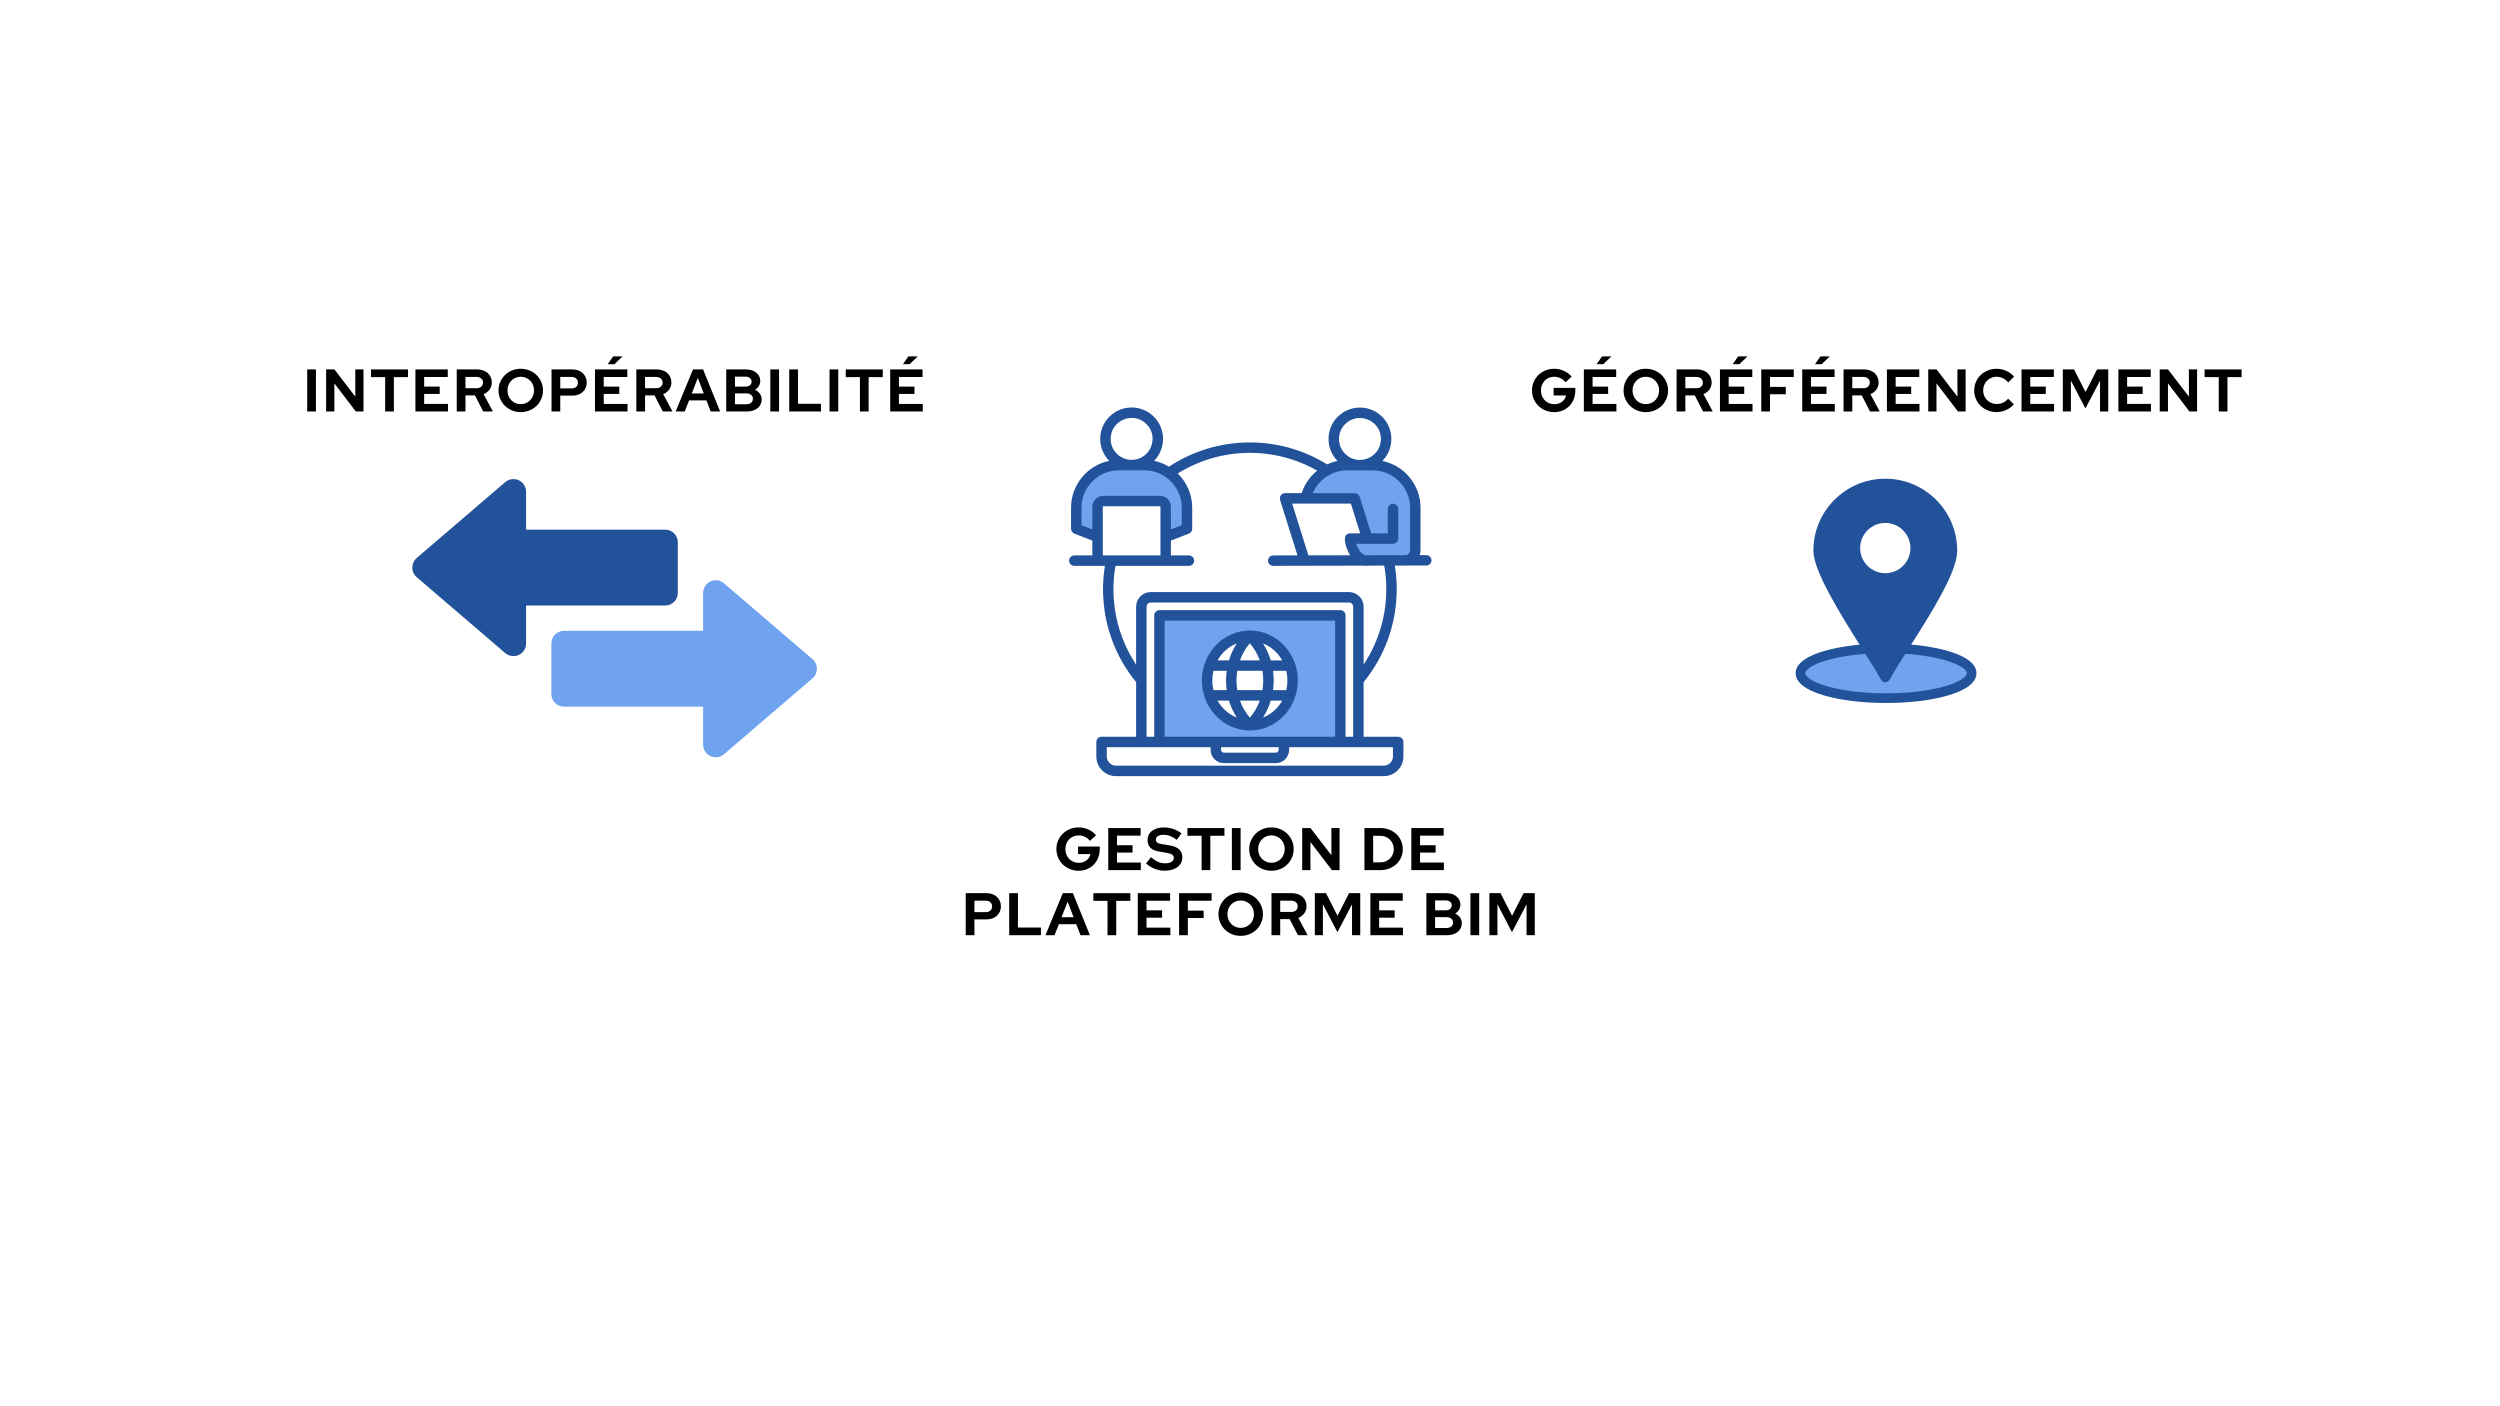 <svg xmlns="http://www.w3.org/2000/svg" xmlns:xlink="http://www.w3.org/1999/xlink" width="1920" zoomAndPan="magnify" viewBox="0 0 1440 810" height="1080" preserveAspectRatio="xMidYMid meet" version="1.0"><defs><g/><clipPath id="7d9f732b8d"><path d="M 615.77 234 L 824.27 234 L 824.27 447.445 L 615.77 447.445 Z M 615.77 234 " clip-rule="nonzero"/></clipPath><clipPath id="dbb151a4d9"><path d="M 237.078 275.668 L 391 275.668 L 391 378 L 237.078 378 Z M 237.078 275.668 " clip-rule="nonzero"/></clipPath><clipPath id="9689f82b45"><path d="M 317 334 L 471 334 L 471 436.918 L 317 436.918 Z M 317 334 " clip-rule="nonzero"/></clipPath><clipPath id="46b01f2893"><path d="M 1034.285 370 L 1138.535 370 L 1138.535 404.68 L 1034.285 404.68 Z M 1034.285 370 " clip-rule="nonzero"/></clipPath><clipPath id="b1817349cb"><path d="M 1044 275.68 L 1128 275.68 L 1128 393 L 1044 393 Z M 1044 275.68 " clip-rule="nonzero"/></clipPath></defs><rect x="-144" width="1728" fill="#ffffff" y="-81" height="972" fill-opacity="1"/><rect x="-144" width="1728" fill="#ffffff" y="-81" height="972" fill-opacity="1"/><path fill="#6fa3ef" d="M 769.867 425.23 L 669.98 425.23 L 669.98 356.598 L 769.867 356.598 Z M 693.141 391.957 C 693.141 406.867 704.676 419.879 719.926 419.879 C 735.172 419.879 746.707 406.867 746.707 391.957 C 746.707 377.047 735.172 364.035 719.926 364.035 C 704.676 364.035 693.141 377.047 693.141 391.957 Z M 635.52 286.449 C 632.508 286.449 630.051 288.906 630.051 291.918 L 630.051 306.203 L 622.086 303.113 L 622.086 292.41 C 622.086 280.109 632.16 270.035 644.461 270.035 L 659.176 270.035 C 671.477 270.035 681.551 280.109 681.551 292.41 L 681.551 303.117 L 673.586 306.203 L 673.586 291.918 C 673.586 288.906 671.129 286.449 668.117 286.449 Z M 779.449 284.922 L 754.859 284.922 L 755.371 283.727 C 758.891 275.48 766.988 270.082 775.973 270.082 L 790.688 270.082 C 802.988 270.082 813.059 280.156 813.059 292.457 L 813.059 316.895 C 813.059 318.57 811.984 320.059 810.41 320.586 L 810.277 320.633 L 786.312 320.684 C 784.973 320.508 783.344 318.852 782.539 317.777 C 781.145 315.906 780.656 314.457 779.996 312.359 L 802.363 312.359 C 803.551 312.359 804.512 311.398 804.512 310.211 L 804.512 293.168 C 804.512 290.34 800.215 290.34 800.215 293.168 L 800.215 308.059 L 789.145 308.059 L 782.359 286.438 C 781.867 284.879 780.531 284.93 779.449 284.93 Z M 779.449 284.922 " fill-opacity="1" fill-rule="evenodd"/><g clip-path="url(#7d9f732b8d)"><path fill="#22529a" d="M 673.332 268.82 C 700.785 250.672 736.441 250.145 764.426 267.488 C 766.312 266.609 768.312 265.934 770.395 265.5 C 763.461 258.41 763.523 247.066 770.535 240.055 C 777.602 232.988 789.059 232.988 796.125 240.055 C 803.133 247.062 803.199 258.406 796.27 265.496 C 808.867 268.113 818.219 279.324 818.219 292.457 L 818.219 316.895 C 818.219 317.895 818.055 318.855 817.75 319.754 L 821.551 319.746 C 823.203 319.746 824.547 321.09 824.547 322.746 C 824.547 324.398 823.203 325.742 821.551 325.742 L 803.406 325.781 C 805.746 340.188 804.344 354.844 799.434 368.34 C 796.152 377.355 791.391 385.648 785.445 392.926 L 785.445 424.371 L 805.355 424.371 C 807.02 424.371 808.367 425.719 808.367 427.379 L 808.367 435.715 C 808.367 441.961 803.266 447.059 797.023 447.059 L 642.828 447.059 C 636.582 447.059 631.484 441.961 631.484 435.715 L 631.484 427.379 C 631.484 425.719 632.832 424.371 634.492 424.371 L 654.406 424.371 L 654.406 392.926 C 648.457 385.648 643.695 377.355 640.418 368.34 C 635.523 354.895 634.113 340.301 636.418 325.938 L 618.82 325.938 C 617.156 325.938 615.812 324.59 615.812 322.93 C 615.812 321.27 617.156 319.922 618.82 319.922 L 629.191 319.922 L 629.191 311.379 L 618.855 307.375 C 617.668 306.914 616.938 305.781 616.938 304.578 L 616.93 304.578 L 616.93 292.41 C 616.93 279.277 626.281 268.066 638.879 265.449 C 631.949 258.359 632.016 247.016 639.023 240.008 C 646.09 232.941 657.547 232.941 664.613 240.008 C 671.621 247.016 671.688 258.359 664.758 265.449 C 667.832 266.09 670.723 267.246 673.332 268.82 Z M 712.379 413.297 C 710.434 410.289 708.93 407 707.891 403.535 L 701.297 403.535 C 703.777 407.949 707.656 411.449 712.379 413.297 Z M 706.586 397.516 C 706.078 393.84 706.078 390.074 706.586 386.398 L 698.949 386.398 C 698.082 390.031 698.082 393.883 698.949 397.516 Z M 707.891 380.379 C 708.93 376.914 710.434 373.625 712.379 370.617 C 707.656 372.461 703.777 375.965 701.297 380.379 Z M 719.926 370.527 C 717.473 373.367 715.527 376.723 714.215 380.379 L 725.637 380.379 C 724.32 376.723 722.379 373.367 719.926 370.527 Z M 712.664 386.398 C 712.074 390.055 712.078 393.859 712.664 397.516 L 727.184 397.516 C 727.773 393.859 727.773 390.055 727.184 386.398 Z M 714.215 403.535 C 715.531 407.191 717.473 410.547 719.926 413.387 C 722.379 410.543 724.32 407.191 725.637 403.535 Z M 727.473 370.617 C 729.414 373.625 730.922 376.914 731.961 380.379 L 738.555 380.379 C 736.074 375.965 732.191 372.465 727.473 370.617 Z M 733.266 386.398 C 733.77 390.074 733.77 393.84 733.266 397.516 L 740.902 397.516 C 741.766 393.883 741.766 390.031 740.902 386.398 Z M 731.961 403.535 C 730.922 407 729.414 410.289 727.473 413.297 C 732.191 411.449 736.074 407.949 738.555 403.535 Z M 719.926 363.176 C 704.406 363.176 692.281 376.355 692.281 391.957 C 692.281 407.559 704.406 420.738 719.926 420.738 C 735.445 420.738 747.566 407.559 747.566 391.957 C 747.566 376.355 735.445 363.176 719.926 363.176 Z M 742.523 430.391 L 742.523 431.965 C 742.523 436.145 739.109 439.555 734.93 439.555 L 704.922 439.555 C 700.738 439.555 697.328 436.145 697.328 431.965 L 697.328 430.391 L 637.5 430.391 L 637.5 435.715 C 637.5 438.637 639.906 441.039 642.828 441.039 L 797.02 441.039 C 799.945 441.039 802.348 438.637 802.348 435.715 L 802.348 430.391 Z M 703.348 430.391 C 703.348 431.477 703.172 432.434 703.812 433.074 C 704.098 433.359 704.492 433.539 704.922 433.539 L 734.93 433.539 C 735.789 433.539 736.504 432.824 736.504 431.965 L 736.504 430.391 Z M 779.426 424.371 L 779.426 349.449 C 779.426 348.129 778.34 347.039 777.016 347.039 L 662.832 347.039 C 661.508 347.039 660.422 348.129 660.422 349.449 L 660.422 424.371 L 664.824 424.371 L 664.824 354.449 C 664.824 352.789 666.172 351.441 667.832 351.441 L 772.016 351.441 C 773.68 351.441 775.027 352.789 775.027 354.449 L 775.027 424.371 Z M 670.84 424.371 L 769.008 424.371 L 769.008 357.461 L 670.84 357.461 Z M 785.445 382.82 C 796.527 366.125 800.809 345.699 797.328 325.793 L 788.012 325.812 C 787.738 325.895 787.449 325.941 787.148 325.941 C 786.66 325.941 786.18 325.898 785.707 325.82 L 733.359 325.93 C 731.703 325.93 730.363 324.586 730.363 322.93 C 730.363 321.277 731.703 319.934 733.359 319.934 L 747.352 319.906 L 737.383 288.152 C 736.633 285.996 738.199 284.062 740.195 284.062 L 749.766 284.062 C 751.43 278.91 754.578 274.41 758.703 271.066 C 733.727 256.867 702.754 257.508 678.379 272.723 C 683.516 277.738 686.707 284.719 686.707 292.41 L 686.707 304.578 C 686.707 305.941 685.797 307.098 684.551 307.465 L 674.445 311.379 L 674.445 319.922 L 684.816 319.922 C 686.48 319.922 687.828 321.27 687.828 322.93 C 687.828 324.594 686.48 325.941 684.816 325.941 L 642.496 325.941 C 639.066 345.805 643.348 366.168 654.406 382.82 L 654.406 349.449 C 654.406 344.805 658.188 341.023 662.832 341.023 L 777.016 341.023 C 781.664 341.023 785.445 344.805 785.445 349.449 Z M 753.645 319.891 L 777.703 319.84 C 775.809 316.891 774.641 313.25 774.641 310.211 C 774.641 308.547 775.988 307.199 777.652 307.199 L 783.48 307.199 L 778.105 290.082 L 744.285 290.082 Z M 789.777 307.199 L 799.352 307.199 L 799.352 293.168 C 799.352 291.508 800.699 290.16 802.363 290.16 C 804.023 290.16 805.371 291.508 805.371 293.168 L 805.371 310.211 C 805.371 311.871 804.023 313.219 802.363 313.219 L 781.168 313.219 C 781.609 314.625 782.324 316.051 783.227 317.262 C 784.18 318.539 785.297 319.516 786.426 319.824 L 810.137 319.773 C 810.695 319.586 811.184 319.234 811.551 318.773 C 811.957 318.262 812.199 317.609 812.199 316.895 L 812.199 292.457 C 812.199 280.629 802.512 270.941 790.688 270.941 L 775.973 270.941 C 767.234 270.941 759.508 276.223 756.164 284.062 L 780.309 284.062 L 780.309 284.07 C 781.59 284.07 782.777 284.895 783.18 286.18 Z M 774.789 261.387 C 782.375 268.973 795.406 263.574 795.406 252.848 C 795.406 242.121 782.375 236.723 774.789 244.309 C 770.074 249.023 770.074 256.672 774.789 261.387 Z M 668.43 319.922 L 668.43 291.918 L 668.117 291.605 L 635.52 291.605 L 635.211 291.918 L 635.211 319.922 Z M 651.82 264.879 C 662.547 264.879 667.945 251.852 660.359 244.262 C 652.77 236.676 639.742 242.074 639.742 252.801 C 639.742 259.473 645.148 264.879 651.82 264.879 Z M 674.445 304.945 L 680.691 302.527 L 680.691 292.41 C 680.691 280.582 671.004 270.895 659.176 270.895 L 644.461 270.895 C 632.633 270.895 622.945 280.582 622.945 292.41 L 622.945 302.527 L 629.191 304.945 L 629.191 291.918 C 629.191 288.43 632.035 285.59 635.52 285.59 L 668.117 285.59 C 671.602 285.59 674.445 288.43 674.445 291.918 Z M 674.445 304.945 " fill-opacity="1" fill-rule="evenodd"/></g><g clip-path="url(#dbb151a4d9)"><path fill="#22529a" d="M 240.016 332.461 L 291 376.164 C 291.531 376.617 292.113 376.988 292.746 377.273 C 293.383 377.562 294.043 377.754 294.734 377.848 C 295.422 377.945 296.113 377.941 296.801 377.84 C 297.488 377.738 298.148 377.543 298.781 377.254 C 299.414 376.961 299.996 376.59 300.52 376.133 C 301.047 375.676 301.496 375.152 301.871 374.566 C 302.246 373.98 302.531 373.352 302.73 372.684 C 302.926 372.016 303.023 371.336 303.023 370.637 L 303.023 348.785 L 383.141 348.785 C 383.621 348.789 384.094 348.742 384.562 348.648 C 385.031 348.555 385.488 348.418 385.93 348.234 C 386.371 348.051 386.793 347.828 387.191 347.562 C 387.586 347.297 387.957 346.992 388.293 346.656 C 388.633 346.316 388.934 345.949 389.199 345.551 C 389.465 345.152 389.691 344.734 389.871 344.293 C 390.055 343.848 390.195 343.395 390.285 342.926 C 390.379 342.457 390.426 341.98 390.426 341.504 L 390.426 312.367 C 390.426 311.891 390.379 311.418 390.285 310.949 C 390.195 310.477 390.055 310.023 389.871 309.582 C 389.691 309.141 389.465 308.719 389.199 308.32 C 388.934 307.922 388.633 307.555 388.293 307.219 C 387.957 306.879 387.586 306.578 387.191 306.312 C 386.793 306.047 386.371 305.82 385.93 305.637 C 385.488 305.457 385.031 305.316 384.562 305.223 C 384.094 305.133 383.621 305.086 383.141 305.086 L 303.023 305.086 L 303.023 283.234 C 303.023 282.539 302.926 281.855 302.73 281.188 C 302.535 280.52 302.25 279.891 301.875 279.305 C 301.496 278.719 301.047 278.195 300.523 277.738 C 299.996 277.281 299.418 276.906 298.785 276.617 C 298.152 276.324 297.492 276.129 296.801 276.027 C 296.113 275.926 295.422 275.926 294.734 276.02 C 294.043 276.117 293.379 276.309 292.746 276.598 C 292.109 276.883 291.531 277.254 291 277.707 L 240.016 321.41 C 239.617 321.75 239.258 322.129 238.941 322.551 C 238.625 322.969 238.355 323.418 238.137 323.895 C 237.918 324.371 237.75 324.867 237.637 325.379 C 237.527 325.891 237.469 326.41 237.469 326.938 C 237.469 327.461 237.527 327.98 237.637 328.492 C 237.75 329.008 237.918 329.5 238.137 329.98 C 238.355 330.457 238.625 330.902 238.941 331.324 C 239.258 331.742 239.617 332.121 240.016 332.461 Z M 240.016 332.461 " fill-opacity="1" fill-rule="nonzero"/></g><g clip-path="url(#9689f82b45)"><path fill="#6fa3ef" d="M 317.59 370.637 L 317.59 399.773 C 317.59 400.25 317.637 400.727 317.73 401.195 C 317.82 401.664 317.961 402.117 318.145 402.562 C 318.324 403.004 318.551 403.422 318.816 403.82 C 319.082 404.219 319.383 404.586 319.723 404.926 C 320.059 405.262 320.43 405.562 320.824 405.828 C 321.223 406.098 321.645 406.32 322.086 406.504 C 322.527 406.688 322.984 406.824 323.453 406.918 C 323.922 407.012 324.395 407.055 324.875 407.055 L 404.992 407.055 L 404.992 428.906 C 404.992 429.605 405.09 430.285 405.285 430.953 C 405.484 431.621 405.77 432.25 406.145 432.836 C 406.52 433.422 406.969 433.945 407.496 434.402 C 408.02 434.859 408.602 435.23 409.234 435.523 C 409.867 435.812 410.527 436.008 411.215 436.109 C 411.902 436.211 412.594 436.215 413.281 436.117 C 413.973 436.02 414.633 435.828 415.27 435.543 C 415.902 435.258 416.484 434.887 417.016 434.434 L 468 390.73 C 468.398 390.391 468.758 390.012 469.074 389.594 C 469.391 389.172 469.66 388.727 469.879 388.246 C 470.098 387.77 470.266 387.277 470.379 386.762 C 470.488 386.25 470.547 385.73 470.547 385.207 C 470.547 384.68 470.488 384.16 470.379 383.648 C 470.266 383.137 470.098 382.641 469.879 382.164 C 469.66 381.688 469.391 381.238 469.074 380.82 C 468.758 380.398 468.398 380.02 468 379.68 L 417.016 335.977 C 416.484 335.523 415.902 335.152 415.27 334.867 C 414.633 334.582 413.973 334.391 413.281 334.293 C 412.594 334.195 411.902 334.199 411.215 334.301 C 410.527 334.402 409.867 334.598 409.234 334.887 C 408.602 335.18 408.02 335.555 407.496 336.012 C 406.969 336.469 406.52 336.988 406.145 337.574 C 405.77 338.16 405.484 338.789 405.285 339.457 C 405.09 340.125 404.992 340.809 404.992 341.504 L 404.992 363.355 L 324.875 363.355 C 324.395 363.355 323.922 363.402 323.453 363.492 C 322.984 363.586 322.527 363.727 322.086 363.906 C 321.645 364.09 321.223 364.316 320.824 364.582 C 320.43 364.848 320.059 365.148 319.723 365.488 C 319.383 365.824 319.082 366.191 318.816 366.59 C 318.551 366.988 318.324 367.406 318.145 367.852 C 317.961 368.293 317.82 368.746 317.73 369.215 C 317.637 369.688 317.59 370.16 317.59 370.637 Z M 317.59 370.637 " fill-opacity="1" fill-rule="nonzero"/></g><path fill="#6fa3ef" d="M 1096.004 373.695 C 1118.617 374.996 1135.664 380.809 1135.664 387.781 C 1135.664 395.703 1113.598 402.133 1086.363 402.133 C 1059.137 402.133 1037.066 395.703 1037.066 387.781 C 1037.066 380.891 1053.719 375.137 1075.934 373.742 C 1079.977 380.172 1083.555 385.906 1085.926 390.18 C 1088.379 385.758 1091.977 380.039 1096.004 373.695 Z M 1096.004 373.695 " fill-opacity="1" fill-rule="nonzero"/><path fill="#22529a" d="M 1085.926 278.516 C 1107.262 278.516 1124.559 295.812 1124.559 317.152 C 1124.559 329.199 1108.281 354.359 1096.004 373.695 C 1091.977 380.039 1088.379 385.758 1085.926 390.18 C 1083.555 385.906 1079.977 380.172 1075.934 373.742 C 1063.719 354.305 1047.289 328.465 1047.289 317.152 C 1047.289 295.812 1064.586 278.516 1085.926 278.516 Z M 1103.188 315.695 C 1103.188 306.184 1095.434 298.43 1085.926 298.43 C 1076.414 298.43 1068.66 306.184 1068.66 315.695 C 1068.66 325.203 1076.414 332.957 1085.926 332.957 C 1095.434 332.957 1103.188 325.203 1103.188 315.695 Z M 1103.188 315.695 " fill-opacity="1" fill-rule="nonzero"/><g clip-path="url(#46b01f2893)"><path fill="#22529a" d="M 1086.363 404.918 C 1072.941 404.918 1060.285 403.383 1050.727 400.602 C 1039.969 397.469 1034.281 393.035 1034.281 387.781 C 1034.281 377.293 1056.625 372.164 1075.758 370.961 C 1077.289 370.863 1078.617 372.031 1078.715 373.566 C 1078.809 375.102 1077.645 376.422 1076.109 376.52 C 1065.516 377.188 1055.926 378.895 1049.105 381.324 C 1042.273 383.758 1039.852 386.324 1039.852 387.781 C 1039.852 389.211 1042.469 392.395 1052.285 395.254 C 1061.352 397.895 1073.453 399.348 1086.363 399.348 C 1099.277 399.348 1111.383 397.895 1120.445 395.254 C 1130.258 392.395 1132.879 389.211 1132.879 387.781 C 1132.879 384.031 1119.688 377.848 1095.844 376.477 C 1094.309 376.387 1093.133 375.07 1093.223 373.535 C 1093.309 372 1094.621 370.824 1096.164 370.914 C 1115.668 372.039 1138.449 377.129 1138.449 387.781 C 1138.449 393.035 1132.762 397.469 1122.004 400.602 C 1112.445 403.383 1099.789 404.918 1086.363 404.918 Z M 1086.363 404.918 " fill-opacity="1" fill-rule="nonzero"/></g><g clip-path="url(#b1817349cb)"><path fill="#22529a" d="M 1085.926 392.965 C 1084.914 392.965 1083.98 392.414 1083.492 391.531 C 1081.191 387.383 1077.641 381.691 1073.574 375.223 L 1072.633 373.723 C 1060.102 353.789 1044.504 328.98 1044.504 317.152 C 1044.504 294.312 1063.086 275.73 1085.926 275.73 C 1108.766 275.73 1127.344 294.312 1127.344 317.152 C 1127.344 329.57 1112.664 352.672 1099.707 373.055 L 1098.352 375.188 C 1094.324 381.539 1090.789 387.152 1088.363 391.531 C 1087.871 392.414 1086.941 392.965 1085.926 392.965 Z M 1085.926 281.301 C 1066.156 281.301 1050.074 297.383 1050.074 317.152 C 1050.074 327.375 1065.84 352.449 1077.348 370.758 L 1078.293 372.258 C 1081.262 376.988 1083.836 381.105 1085.926 384.613 C 1088.113 380.953 1090.754 376.766 1093.652 372.203 L 1095.008 370.066 C 1106.305 352.293 1121.773 327.949 1121.773 317.152 C 1121.773 297.383 1105.691 281.301 1085.926 281.301 Z M 1085.926 281.301 " fill-opacity="1" fill-rule="nonzero"/></g><path fill="#22529a" d="M 1085.926 335.742 C 1074.871 335.742 1065.875 326.75 1065.875 315.695 C 1065.875 304.641 1074.871 295.645 1085.926 295.645 C 1096.98 295.645 1105.973 304.641 1105.973 315.695 C 1105.973 326.75 1096.98 335.742 1085.926 335.742 Z M 1085.926 301.211 C 1077.941 301.211 1071.445 307.711 1071.445 315.695 C 1071.445 323.68 1077.941 330.172 1085.926 330.172 C 1093.91 330.172 1100.402 323.68 1100.402 315.695 C 1100.402 307.711 1093.91 301.211 1085.926 301.211 Z M 1085.926 301.211 " fill-opacity="1" fill-rule="nonzero"/><g fill="#000000" fill-opacity="1"><g transform="translate(607.235, 501.181)"><g><path d="M 26.219 -12.078 C 26.219 -10.297 25.91 -8.641 25.297 -7.109 C 24.691 -5.578 23.852 -4.258 22.781 -3.156 C 21.707 -2.062 20.422 -1.195 18.922 -0.562 C 17.422 0.062 15.805 0.375 14.078 0.375 C 12.273 0.375 10.586 0.051 9.016 -0.594 C 7.453 -1.238 6.098 -2.117 4.953 -3.234 C 3.816 -4.348 2.914 -5.664 2.25 -7.188 C 1.582 -8.719 1.25 -10.359 1.25 -12.109 C 1.25 -13.859 1.578 -15.492 2.234 -17.016 C 2.891 -18.535 3.785 -19.852 4.922 -20.969 C 6.066 -22.094 7.422 -22.977 8.984 -23.625 C 10.555 -24.27 12.234 -24.594 14.016 -24.594 C 16.016 -24.594 17.898 -24.188 19.672 -23.375 C 21.453 -22.57 22.922 -21.469 24.078 -20.062 L 20.578 -16.844 C 19.723 -17.863 18.738 -18.645 17.625 -19.188 C 16.508 -19.727 15.305 -20 14.016 -20 C 12.93 -20 11.922 -19.797 10.984 -19.391 C 10.047 -18.984 9.238 -18.426 8.562 -17.719 C 7.883 -17.02 7.352 -16.191 6.969 -15.234 C 6.594 -14.273 6.406 -13.234 6.406 -12.109 C 6.406 -10.973 6.598 -9.922 6.984 -8.953 C 7.379 -7.984 7.922 -7.145 8.609 -6.438 C 9.305 -5.738 10.129 -5.188 11.078 -4.781 C 12.035 -4.383 13.062 -4.188 14.156 -4.188 C 15.852 -4.188 17.316 -4.656 18.547 -5.594 C 19.785 -6.539 20.555 -7.754 20.859 -9.234 L 13.703 -9.234 L 13.703 -13.594 L 26.219 -13.594 Z M 26.219 -12.078 "/></g></g></g><g fill="#000000" fill-opacity="1"><g transform="translate(636.19, 501.181)"><g><path d="M 2.172 0 L 2.172 -24.219 L 20.797 -24.219 L 20.797 -19.859 L 7.203 -19.859 L 7.203 -14.328 L 16.156 -14.328 L 16.156 -10.094 L 7.203 -10.094 L 7.203 -4.359 L 20.922 -4.359 L 20.922 0 Z M 2.172 0 "/></g></g></g><g fill="#000000" fill-opacity="1"><g transform="translate(659.991, 501.181)"><g><path d="M 0.109 -3.844 L 2.969 -7.438 C 4.375 -6.219 5.727 -5.32 7.031 -4.75 C 8.344 -4.188 9.723 -3.906 11.172 -3.906 C 12.672 -3.906 13.867 -4.18 14.766 -4.734 C 15.672 -5.285 16.125 -6.023 16.125 -6.953 C 16.125 -7.785 15.816 -8.43 15.203 -8.891 C 14.586 -9.348 13.566 -9.691 12.141 -9.922 L 7.328 -10.766 C 5.254 -11.109 3.68 -11.832 2.609 -12.938 C 1.535 -14.039 1 -15.473 1 -17.234 C 1 -19.492 1.859 -21.281 3.578 -22.594 C 5.297 -23.906 7.617 -24.562 10.547 -24.562 C 12.305 -24.562 14.078 -24.258 15.859 -23.656 C 17.648 -23.062 19.211 -22.234 20.547 -21.172 L 17.844 -17.438 C 16.551 -18.426 15.281 -19.156 14.031 -19.625 C 12.789 -20.102 11.516 -20.344 10.203 -20.344 C 8.867 -20.344 7.797 -20.094 6.984 -19.594 C 6.18 -19.102 5.781 -18.441 5.781 -17.609 C 5.781 -16.867 6.047 -16.289 6.578 -15.875 C 7.109 -15.457 7.992 -15.16 9.234 -14.984 L 13.797 -14.219 C 16.203 -13.82 18.008 -13.051 19.219 -11.906 C 20.426 -10.77 21.031 -9.27 21.031 -7.406 C 21.031 -5.051 20.102 -3.172 18.25 -1.766 C 16.395 -0.359 13.922 0.344 10.828 0.344 C 8.891 0.344 6.977 -0.023 5.094 -0.766 C 3.219 -1.504 1.555 -2.531 0.109 -3.844 Z M 0.109 -3.844 "/></g></g></g><g fill="#000000" fill-opacity="1"><g transform="translate(683.342, 501.181)"><g><path d="M 0.625 -19.781 L 0.625 -24.219 L 21.938 -24.219 L 21.938 -19.781 L 13.797 -19.781 L 13.797 0 L 8.781 0 L 8.781 -19.781 Z M 0.625 -19.781 "/></g></g></g><g fill="#000000" fill-opacity="1"><g transform="translate(707.385, 501.181)"><g><path d="M 2.172 0 L 2.172 -24.219 L 7.203 -24.219 L 7.203 0 Z M 2.172 0 "/></g></g></g><g fill="#000000" fill-opacity="1"><g transform="translate(718.283, 501.181)"><g><path d="M 26.875 -12.109 C 26.875 -10.379 26.539 -8.742 25.875 -7.203 C 25.207 -5.672 24.301 -4.348 23.156 -3.234 C 22.02 -2.117 20.664 -1.238 19.094 -0.594 C 17.531 0.051 15.848 0.375 14.047 0.375 C 12.266 0.375 10.586 0.051 9.016 -0.594 C 7.453 -1.238 6.098 -2.117 4.953 -3.234 C 3.816 -4.348 2.914 -5.672 2.25 -7.203 C 1.582 -8.742 1.25 -10.379 1.25 -12.109 C 1.25 -13.836 1.582 -15.469 2.25 -17 C 2.914 -18.531 3.816 -19.852 4.953 -20.969 C 6.098 -22.094 7.453 -22.977 9.016 -23.625 C 10.586 -24.27 12.266 -24.594 14.047 -24.594 C 15.848 -24.594 17.531 -24.27 19.094 -23.625 C 20.664 -22.977 22.02 -22.094 23.156 -20.969 C 24.301 -19.852 25.207 -18.531 25.875 -17 C 26.539 -15.469 26.875 -13.836 26.875 -12.109 Z M 21.719 -12.109 C 21.719 -13.234 21.52 -14.273 21.125 -15.234 C 20.738 -16.191 20.203 -17.02 19.516 -17.719 C 18.836 -18.426 18.023 -18.984 17.078 -19.391 C 16.141 -19.797 15.129 -20 14.047 -20 C 12.961 -20 11.953 -19.797 11.016 -19.391 C 10.078 -18.984 9.27 -18.426 8.594 -17.719 C 7.914 -17.02 7.379 -16.191 6.984 -15.234 C 6.598 -14.273 6.406 -13.234 6.406 -12.109 C 6.406 -11.004 6.598 -9.969 6.984 -9 C 7.379 -8.031 7.914 -7.191 8.594 -6.484 C 9.27 -5.785 10.078 -5.234 11.016 -4.828 C 11.953 -4.422 12.961 -4.219 14.047 -4.219 C 15.129 -4.219 16.141 -4.422 17.078 -4.828 C 18.023 -5.234 18.836 -5.785 19.516 -6.484 C 20.203 -7.191 20.738 -8.031 21.125 -9 C 21.52 -9.969 21.719 -11.004 21.719 -12.109 Z M 21.719 -12.109 "/></g></g></g><g fill="#000000" fill-opacity="1"><g transform="translate(747.895, 501.181)"><g><path d="M 2.172 -24.219 L 6.953 -24.219 L 18.984 -8.547 L 18.984 -24.219 L 23.703 -24.219 L 23.703 0 L 19.266 0 L 6.922 -16.188 L 6.922 0 L 2.172 0 Z M 2.172 -24.219 "/></g></g></g><g fill="#000000" fill-opacity="1"><g transform="translate(775.294, 501.181)"><g/></g></g><g fill="#000000" fill-opacity="1"><g transform="translate(783.735, 501.181)"><g><path d="M 2.172 0 L 2.172 -24.219 L 11.484 -24.219 C 13.285 -24.219 14.969 -23.906 16.531 -23.281 C 18.102 -22.656 19.457 -21.801 20.594 -20.719 C 21.738 -19.633 22.641 -18.344 23.297 -16.844 C 23.953 -15.344 24.281 -13.738 24.281 -12.031 C 24.281 -10.352 23.953 -8.773 23.297 -7.297 C 22.641 -5.816 21.738 -4.539 20.594 -3.469 C 19.457 -2.406 18.102 -1.562 16.531 -0.938 C 14.969 -0.312 13.285 0 11.484 0 Z M 11.453 -19.75 L 7.203 -19.75 L 7.203 -4.469 L 11.453 -4.469 C 12.516 -4.469 13.508 -4.66 14.438 -5.047 C 15.375 -5.441 16.188 -5.977 16.875 -6.656 C 17.57 -7.344 18.113 -8.145 18.5 -9.062 C 18.895 -9.988 19.094 -10.977 19.094 -12.031 C 19.094 -13.125 18.895 -14.141 18.5 -15.078 C 18.113 -16.023 17.57 -16.844 16.875 -17.531 C 16.188 -18.227 15.375 -18.77 14.438 -19.156 C 13.508 -19.551 12.516 -19.75 11.453 -19.75 Z M 11.453 -19.75 "/></g></g></g><g fill="#000000" fill-opacity="1"><g transform="translate(810.753, 501.181)"><g><path d="M 2.172 0 L 2.172 -24.219 L 20.797 -24.219 L 20.797 -19.859 L 7.203 -19.859 L 7.203 -14.328 L 16.156 -14.328 L 16.156 -10.094 L 7.203 -10.094 L 7.203 -4.359 L 20.922 -4.359 L 20.922 0 Z M 2.172 0 "/></g></g></g><g fill="#000000" fill-opacity="1"><g transform="translate(554.078, 538.681)"><g><path d="M 2.172 0 L 2.172 -24.219 L 14.328 -24.219 C 15.504 -24.219 16.594 -24.023 17.594 -23.641 C 18.594 -23.266 19.445 -22.738 20.156 -22.062 C 20.875 -21.395 21.438 -20.594 21.844 -19.656 C 22.25 -18.727 22.453 -17.711 22.453 -16.609 C 22.453 -15.523 22.25 -14.523 21.844 -13.609 C 21.438 -12.703 20.867 -11.91 20.141 -11.234 C 19.422 -10.566 18.566 -10.047 17.578 -9.672 C 16.586 -9.305 15.504 -9.125 14.328 -9.125 L 7.203 -9.125 L 7.203 0 Z M 13.766 -19.891 L 7.203 -19.891 L 7.203 -13.281 L 13.766 -13.281 C 14.848 -13.281 15.719 -13.578 16.375 -14.172 C 17.031 -14.773 17.359 -15.578 17.359 -16.578 C 17.359 -17.566 17.031 -18.363 16.375 -18.969 C 15.719 -19.582 14.848 -19.891 13.766 -19.891 Z M 13.766 -19.891 "/></g></g></g><g fill="#000000" fill-opacity="1"><g transform="translate(579.125, 538.681)"><g><path d="M 2.172 0 L 2.172 -24.219 L 7.203 -24.219 L 7.203 -4.422 L 20.438 -4.422 L 20.438 0 Z M 2.172 0 "/></g></g></g><g fill="#000000" fill-opacity="1"><g transform="translate(602.338, 538.681)"><g><path d="M -0.141 0 L 9.828 -24.219 L 15.641 -24.219 L 25.469 0 L 20.031 0 L 17.578 -6.359 L 7.578 -6.359 L 5.078 0 Z M 9.125 -10.375 L 16.047 -10.375 L 12.625 -19.297 Z M 9.125 -10.375 "/></g></g></g><g fill="#000000" fill-opacity="1"><g transform="translate(629.148, 538.681)"><g><path d="M 0.625 -19.781 L 0.625 -24.219 L 21.938 -24.219 L 21.938 -19.781 L 13.797 -19.781 L 13.797 0 L 8.781 0 L 8.781 -19.781 Z M 0.625 -19.781 "/></g></g></g><g fill="#000000" fill-opacity="1"><g transform="translate(653.191, 538.681)"><g><path d="M 2.172 0 L 2.172 -24.219 L 20.797 -24.219 L 20.797 -19.859 L 7.203 -19.859 L 7.203 -14.328 L 16.156 -14.328 L 16.156 -10.094 L 7.203 -10.094 L 7.203 -4.359 L 20.922 -4.359 L 20.922 0 Z M 2.172 0 "/></g></g></g><g fill="#000000" fill-opacity="1"><g transform="translate(676.992, 538.681)"><g><path d="M 2.172 0 L 2.172 -24.219 L 20.891 -24.219 L 20.891 -19.859 L 7.203 -19.859 L 7.203 -14.156 L 16.297 -14.156 L 16.297 -9.922 L 7.203 -9.922 L 7.203 0 Z M 2.172 0 "/></g></g></g><g fill="#000000" fill-opacity="1"><g transform="translate(700.585, 538.681)"><g><path d="M 26.875 -12.109 C 26.875 -10.379 26.539 -8.742 25.875 -7.203 C 25.207 -5.672 24.301 -4.348 23.156 -3.234 C 22.02 -2.117 20.664 -1.238 19.094 -0.594 C 17.531 0.051 15.848 0.375 14.047 0.375 C 12.266 0.375 10.586 0.051 9.016 -0.594 C 7.453 -1.238 6.098 -2.117 4.953 -3.234 C 3.816 -4.348 2.914 -5.672 2.25 -7.203 C 1.582 -8.742 1.25 -10.379 1.25 -12.109 C 1.25 -13.836 1.582 -15.469 2.25 -17 C 2.914 -18.531 3.816 -19.852 4.953 -20.969 C 6.098 -22.094 7.453 -22.977 9.016 -23.625 C 10.586 -24.27 12.266 -24.594 14.047 -24.594 C 15.848 -24.594 17.531 -24.27 19.094 -23.625 C 20.664 -22.977 22.02 -22.094 23.156 -20.969 C 24.301 -19.852 25.207 -18.531 25.875 -17 C 26.539 -15.469 26.875 -13.836 26.875 -12.109 Z M 21.719 -12.109 C 21.719 -13.234 21.52 -14.273 21.125 -15.234 C 20.738 -16.191 20.203 -17.02 19.516 -17.719 C 18.836 -18.426 18.023 -18.984 17.078 -19.391 C 16.141 -19.797 15.129 -20 14.047 -20 C 12.961 -20 11.953 -19.797 11.016 -19.391 C 10.078 -18.984 9.27 -18.426 8.594 -17.719 C 7.914 -17.02 7.379 -16.191 6.984 -15.234 C 6.598 -14.273 6.406 -13.234 6.406 -12.109 C 6.406 -11.004 6.598 -9.969 6.984 -9 C 7.379 -8.031 7.914 -7.191 8.594 -6.484 C 9.27 -5.785 10.078 -5.234 11.016 -4.828 C 11.953 -4.422 12.961 -4.219 14.047 -4.219 C 15.129 -4.219 16.141 -4.422 17.078 -4.828 C 18.023 -5.234 18.836 -5.785 19.516 -6.484 C 20.203 -7.191 20.738 -8.031 21.125 -9 C 21.52 -9.969 21.719 -11.004 21.719 -12.109 Z M 21.719 -12.109 "/></g></g></g><g fill="#000000" fill-opacity="1"><g transform="translate(730.198, 538.681)"><g><path d="M 2.172 0 L 2.172 -24.219 L 14.016 -24.219 C 15.234 -24.219 16.352 -24.031 17.375 -23.656 C 18.406 -23.289 19.289 -22.781 20.031 -22.125 C 20.77 -21.469 21.344 -20.676 21.75 -19.75 C 22.164 -18.832 22.375 -17.816 22.375 -16.703 C 22.375 -15.18 21.941 -13.82 21.078 -12.625 C 20.211 -11.426 19.066 -10.539 17.641 -9.969 L 23 0 L 17.406 0 L 12.656 -9.266 L 7.203 -9.266 L 7.203 0 Z M 13.562 -19.891 L 7.203 -19.891 L 7.203 -13.391 L 13.562 -13.391 C 14.688 -13.391 15.586 -13.688 16.266 -14.281 C 16.953 -14.883 17.297 -15.672 17.297 -16.641 C 17.297 -17.609 16.953 -18.391 16.266 -18.984 C 15.586 -19.586 14.688 -19.891 13.562 -19.891 Z M 13.562 -19.891 "/></g></g></g><g fill="#000000" fill-opacity="1"><g transform="translate(755.175, 538.681)"><g><path d="M 15.188 -1.734 L 6.812 -17.812 L 6.812 0 L 2.172 0 L 2.172 -24.219 L 8.609 -24.219 L 15.25 -11.203 L 21.891 -24.219 L 28.328 -24.219 L 28.328 0 L 23.594 0 L 23.594 -17.781 Z M 15.188 -1.734 "/></g></g></g><g fill="#000000" fill-opacity="1"><g transform="translate(787.175, 538.681)"><g><path d="M 2.172 0 L 2.172 -24.219 L 20.797 -24.219 L 20.797 -19.859 L 7.203 -19.859 L 7.203 -14.328 L 16.156 -14.328 L 16.156 -10.094 L 7.203 -10.094 L 7.203 -4.359 L 20.922 -4.359 L 20.922 0 Z M 2.172 0 "/></g></g></g><g fill="#000000" fill-opacity="1"><g transform="translate(810.976, 538.681)"><g/></g></g><g fill="#000000" fill-opacity="1"><g transform="translate(819.417, 538.681)"><g><path d="M 2.172 -24.219 L 13.562 -24.219 C 15.977 -24.219 17.945 -23.598 19.469 -22.359 C 21 -21.129 21.766 -19.535 21.766 -17.578 C 21.766 -16.516 21.5 -15.547 20.969 -14.672 C 20.438 -13.797 19.707 -13.066 18.781 -12.484 C 19.938 -11.93 20.859 -11.176 21.547 -10.219 C 22.242 -9.258 22.594 -8.191 22.594 -7.016 C 22.594 -4.922 21.812 -3.227 20.25 -1.938 C 18.695 -0.645 16.648 0 14.109 0 L 2.172 0 Z M 13.25 -20.062 L 7.203 -20.062 L 7.203 -14.328 L 13.25 -14.328 C 14.312 -14.328 15.164 -14.582 15.812 -15.094 C 16.457 -15.613 16.781 -16.312 16.781 -17.188 C 16.781 -18.062 16.457 -18.758 15.812 -19.281 C 15.164 -19.801 14.312 -20.062 13.25 -20.062 Z M 13.734 -4.156 C 14.891 -4.156 15.812 -4.438 16.5 -5 C 17.195 -5.562 17.547 -6.328 17.547 -7.297 C 17.547 -8.223 17.195 -8.973 16.5 -9.547 C 15.812 -10.117 14.891 -10.406 13.734 -10.406 L 7.203 -10.406 L 7.203 -4.156 Z M 13.734 -4.156 "/></g></g></g><g fill="#000000" fill-opacity="1"><g transform="translate(844.809, 538.681)"><g><path d="M 2.172 0 L 2.172 -24.219 L 7.203 -24.219 L 7.203 0 Z M 2.172 0 "/></g></g></g><g fill="#000000" fill-opacity="1"><g transform="translate(855.707, 538.681)"><g><path d="M 15.188 -1.734 L 6.812 -17.812 L 6.812 0 L 2.172 0 L 2.172 -24.219 L 8.609 -24.219 L 15.25 -11.203 L 21.891 -24.219 L 28.328 -24.219 L 28.328 0 L 23.594 0 L 23.594 -17.781 Z M 15.188 -1.734 "/></g></g></g><g fill="#000000" fill-opacity="1"><g transform="translate(881.176, 237.006)"><g><path d="M 26.219 -12.078 C 26.219 -10.297 25.91 -8.641 25.297 -7.109 C 24.691 -5.578 23.852 -4.258 22.781 -3.156 C 21.707 -2.062 20.422 -1.195 18.922 -0.562 C 17.422 0.062 15.805 0.375 14.078 0.375 C 12.273 0.375 10.586 0.051 9.016 -0.594 C 7.453 -1.238 6.098 -2.117 4.953 -3.234 C 3.816 -4.348 2.914 -5.664 2.25 -7.188 C 1.582 -8.719 1.25 -10.359 1.25 -12.109 C 1.25 -13.859 1.578 -15.492 2.234 -17.016 C 2.891 -18.535 3.785 -19.852 4.922 -20.969 C 6.066 -22.094 7.422 -22.977 8.984 -23.625 C 10.555 -24.27 12.234 -24.594 14.016 -24.594 C 16.016 -24.594 17.898 -24.188 19.672 -23.375 C 21.453 -22.57 22.922 -21.469 24.078 -20.062 L 20.578 -16.844 C 19.723 -17.863 18.738 -18.645 17.625 -19.188 C 16.508 -19.727 15.305 -20 14.016 -20 C 12.93 -20 11.922 -19.797 10.984 -19.391 C 10.047 -18.984 9.238 -18.426 8.562 -17.719 C 7.883 -17.02 7.352 -16.191 6.969 -15.234 C 6.594 -14.273 6.406 -13.234 6.406 -12.109 C 6.406 -10.973 6.598 -9.922 6.984 -8.953 C 7.379 -7.984 7.922 -7.145 8.609 -6.438 C 9.305 -5.738 10.129 -5.188 11.078 -4.781 C 12.035 -4.383 13.062 -4.188 14.156 -4.188 C 15.852 -4.188 17.316 -4.656 18.547 -5.594 C 19.785 -6.539 20.555 -7.754 20.859 -9.234 L 13.703 -9.234 L 13.703 -13.594 L 26.219 -13.594 Z M 26.219 -12.078 "/></g></g></g><g fill="#000000" fill-opacity="1"><g transform="translate(910.132, 237.006)"><g><path d="M 2.172 0 Z M 2.172 0 L 2.172 -24.219 L 20.797 -24.219 L 20.797 -19.859 L 7.203 -19.859 L 7.203 -14.328 L 16.156 -14.328 L 16.156 -10.094 L 7.203 -10.094 L 7.203 -4.359 L 20.922 -4.359 L 20.922 0 Z M 12.625 -31.719 L 18.031 -31.719 L 13.359 -27.219 L 9.516 -27.219 Z M 12.625 -31.719 "/></g></g></g><g fill="#000000" fill-opacity="1"><g transform="translate(933.933, 237.006)"><g><path d="M 26.875 -12.109 C 26.875 -10.379 26.539 -8.742 25.875 -7.203 C 25.207 -5.672 24.301 -4.348 23.156 -3.234 C 22.02 -2.117 20.664 -1.238 19.094 -0.594 C 17.531 0.051 15.848 0.375 14.047 0.375 C 12.266 0.375 10.586 0.051 9.016 -0.594 C 7.453 -1.238 6.098 -2.117 4.953 -3.234 C 3.816 -4.348 2.914 -5.672 2.25 -7.203 C 1.582 -8.742 1.25 -10.379 1.25 -12.109 C 1.25 -13.836 1.582 -15.469 2.25 -17 C 2.914 -18.531 3.816 -19.852 4.953 -20.969 C 6.098 -22.094 7.453 -22.977 9.016 -23.625 C 10.586 -24.27 12.266 -24.594 14.047 -24.594 C 15.848 -24.594 17.531 -24.27 19.094 -23.625 C 20.664 -22.977 22.02 -22.094 23.156 -20.969 C 24.301 -19.852 25.207 -18.531 25.875 -17 C 26.539 -15.469 26.875 -13.836 26.875 -12.109 Z M 21.719 -12.109 C 21.719 -13.234 21.52 -14.273 21.125 -15.234 C 20.738 -16.191 20.203 -17.02 19.516 -17.719 C 18.836 -18.426 18.023 -18.984 17.078 -19.391 C 16.141 -19.797 15.129 -20 14.047 -20 C 12.961 -20 11.953 -19.797 11.016 -19.391 C 10.078 -18.984 9.27 -18.426 8.594 -17.719 C 7.914 -17.02 7.379 -16.191 6.984 -15.234 C 6.598 -14.273 6.406 -13.234 6.406 -12.109 C 6.406 -11.004 6.598 -9.969 6.984 -9 C 7.379 -8.031 7.914 -7.191 8.594 -6.484 C 9.27 -5.785 10.078 -5.234 11.016 -4.828 C 11.953 -4.422 12.961 -4.219 14.047 -4.219 C 15.129 -4.219 16.141 -4.422 17.078 -4.828 C 18.023 -5.234 18.836 -5.785 19.516 -6.484 C 20.203 -7.191 20.738 -8.031 21.125 -9 C 21.52 -9.969 21.719 -11.004 21.719 -12.109 Z M 21.719 -12.109 "/></g></g></g><g fill="#000000" fill-opacity="1"><g transform="translate(963.545, 237.006)"><g><path d="M 2.172 0 L 2.172 -24.219 L 14.016 -24.219 C 15.234 -24.219 16.352 -24.031 17.375 -23.656 C 18.406 -23.289 19.289 -22.781 20.031 -22.125 C 20.77 -21.469 21.344 -20.676 21.75 -19.75 C 22.164 -18.832 22.375 -17.816 22.375 -16.703 C 22.375 -15.18 21.941 -13.82 21.078 -12.625 C 20.211 -11.426 19.066 -10.539 17.641 -9.969 L 23 0 L 17.406 0 L 12.656 -9.266 L 7.203 -9.266 L 7.203 0 Z M 13.562 -19.891 L 7.203 -19.891 L 7.203 -13.391 L 13.562 -13.391 C 14.688 -13.391 15.586 -13.688 16.266 -14.281 C 16.953 -14.883 17.297 -15.672 17.297 -16.641 C 17.297 -17.609 16.953 -18.391 16.266 -18.984 C 15.586 -19.586 14.688 -19.891 13.562 -19.891 Z M 13.562 -19.891 "/></g></g></g><g fill="#000000" fill-opacity="1"><g transform="translate(988.522, 237.006)"><g><path d="M 2.172 0 Z M 2.172 0 L 2.172 -24.219 L 20.797 -24.219 L 20.797 -19.859 L 7.203 -19.859 L 7.203 -14.328 L 16.156 -14.328 L 16.156 -10.094 L 7.203 -10.094 L 7.203 -4.359 L 20.922 -4.359 L 20.922 0 Z M 12.625 -31.719 L 18.031 -31.719 L 13.359 -27.219 L 9.516 -27.219 Z M 12.625 -31.719 "/></g></g></g><g fill="#000000" fill-opacity="1"><g transform="translate(1012.323, 237.006)"><g><path d="M 2.172 0 L 2.172 -24.219 L 20.891 -24.219 L 20.891 -19.859 L 7.203 -19.859 L 7.203 -14.156 L 16.297 -14.156 L 16.297 -9.922 L 7.203 -9.922 L 7.203 0 Z M 2.172 0 "/></g></g></g><g fill="#000000" fill-opacity="1"><g transform="translate(1035.917, 237.006)"><g><path d="M 2.172 0 Z M 2.172 0 L 2.172 -24.219 L 20.797 -24.219 L 20.797 -19.859 L 7.203 -19.859 L 7.203 -14.328 L 16.156 -14.328 L 16.156 -10.094 L 7.203 -10.094 L 7.203 -4.359 L 20.922 -4.359 L 20.922 0 Z M 12.625 -31.719 L 18.031 -31.719 L 13.359 -27.219 L 9.516 -27.219 Z M 12.625 -31.719 "/></g></g></g><g fill="#000000" fill-opacity="1"><g transform="translate(1059.717, 237.006)"><g><path d="M 2.172 0 L 2.172 -24.219 L 14.016 -24.219 C 15.234 -24.219 16.352 -24.031 17.375 -23.656 C 18.406 -23.289 19.289 -22.781 20.031 -22.125 C 20.77 -21.469 21.344 -20.676 21.75 -19.75 C 22.164 -18.832 22.375 -17.816 22.375 -16.703 C 22.375 -15.18 21.941 -13.82 21.078 -12.625 C 20.211 -11.426 19.066 -10.539 17.641 -9.969 L 23 0 L 17.406 0 L 12.656 -9.266 L 7.203 -9.266 L 7.203 0 Z M 13.562 -19.891 L 7.203 -19.891 L 7.203 -13.391 L 13.562 -13.391 C 14.688 -13.391 15.586 -13.688 16.266 -14.281 C 16.953 -14.883 17.297 -15.672 17.297 -16.641 C 17.297 -17.609 16.953 -18.391 16.266 -18.984 C 15.586 -19.586 14.688 -19.891 13.562 -19.891 Z M 13.562 -19.891 "/></g></g></g><g fill="#000000" fill-opacity="1"><g transform="translate(1084.695, 237.006)"><g><path d="M 2.172 0 L 2.172 -24.219 L 20.797 -24.219 L 20.797 -19.859 L 7.203 -19.859 L 7.203 -14.328 L 16.156 -14.328 L 16.156 -10.094 L 7.203 -10.094 L 7.203 -4.359 L 20.922 -4.359 L 20.922 0 Z M 2.172 0 "/></g></g></g><g fill="#000000" fill-opacity="1"><g transform="translate(1108.495, 237.006)"><g><path d="M 2.172 -24.219 L 6.953 -24.219 L 18.984 -8.547 L 18.984 -24.219 L 23.703 -24.219 L 23.703 0 L 19.266 0 L 6.922 -16.188 L 6.922 0 L 2.172 0 Z M 2.172 -24.219 "/></g></g></g><g fill="#000000" fill-opacity="1"><g transform="translate(1135.894, 237.006)"><g><path d="M 14.281 -4.297 C 15.551 -4.297 16.738 -4.555 17.844 -5.078 C 18.957 -5.609 19.941 -6.375 20.797 -7.375 L 24.078 -4.109 C 22.922 -2.754 21.445 -1.672 19.656 -0.859 C 17.875 -0.055 16.039 0.344 14.156 0.344 C 12.332 0.344 10.629 0.02 9.047 -0.625 C 7.461 -1.27 6.094 -2.145 4.938 -3.25 C 3.789 -4.352 2.891 -5.664 2.234 -7.188 C 1.578 -8.719 1.25 -10.359 1.25 -12.109 C 1.25 -13.859 1.582 -15.5 2.25 -17.031 C 2.914 -18.57 3.828 -19.895 4.984 -21 C 6.141 -22.102 7.504 -22.977 9.078 -23.625 C 10.66 -24.27 12.352 -24.594 14.156 -24.594 C 16.094 -24.594 17.969 -24.18 19.781 -23.359 C 21.602 -22.547 23.082 -21.445 24.219 -20.062 L 20.828 -16.703 C 19.973 -17.766 18.969 -18.578 17.812 -19.141 C 16.664 -19.711 15.445 -20 14.156 -20 C 13.062 -20 12.035 -19.797 11.078 -19.391 C 10.129 -18.984 9.305 -18.426 8.609 -17.719 C 7.922 -17.02 7.379 -16.191 6.984 -15.234 C 6.598 -14.273 6.406 -13.234 6.406 -12.109 C 6.406 -11.004 6.602 -9.973 7 -9.016 C 7.406 -8.055 7.957 -7.227 8.656 -6.531 C 9.363 -5.844 10.195 -5.297 11.156 -4.891 C 12.113 -4.492 13.156 -4.297 14.281 -4.297 Z M 14.281 -4.297 "/></g></g></g><g fill="#000000" fill-opacity="1"><g transform="translate(1162.22, 237.006)"><g><path d="M 2.172 0 L 2.172 -24.219 L 20.797 -24.219 L 20.797 -19.859 L 7.203 -19.859 L 7.203 -14.328 L 16.156 -14.328 L 16.156 -10.094 L 7.203 -10.094 L 7.203 -4.359 L 20.922 -4.359 L 20.922 0 Z M 2.172 0 "/></g></g></g><g fill="#000000" fill-opacity="1"><g transform="translate(1186.021, 237.006)"><g><path d="M 15.188 -1.734 L 6.812 -17.812 L 6.812 0 L 2.172 0 L 2.172 -24.219 L 8.609 -24.219 L 15.25 -11.203 L 21.891 -24.219 L 28.328 -24.219 L 28.328 0 L 23.594 0 L 23.594 -17.781 Z M 15.188 -1.734 "/></g></g></g><g fill="#000000" fill-opacity="1"><g transform="translate(1218.021, 237.006)"><g><path d="M 2.172 0 L 2.172 -24.219 L 20.797 -24.219 L 20.797 -19.859 L 7.203 -19.859 L 7.203 -14.328 L 16.156 -14.328 L 16.156 -10.094 L 7.203 -10.094 L 7.203 -4.359 L 20.922 -4.359 L 20.922 0 Z M 2.172 0 "/></g></g></g><g fill="#000000" fill-opacity="1"><g transform="translate(1241.822, 237.006)"><g><path d="M 2.172 -24.219 L 6.953 -24.219 L 18.984 -8.547 L 18.984 -24.219 L 23.703 -24.219 L 23.703 0 L 19.266 0 L 6.922 -16.188 L 6.922 0 L 2.172 0 Z M 2.172 -24.219 "/></g></g></g><g fill="#000000" fill-opacity="1"><g transform="translate(1269.22, 237.006)"><g><path d="M 0.625 -19.781 L 0.625 -24.219 L 21.938 -24.219 L 21.938 -19.781 L 13.797 -19.781 L 13.797 0 L 8.781 0 L 8.781 -19.781 Z M 0.625 -19.781 "/></g></g></g><g fill="#000000" fill-opacity="1"><g transform="translate(174.774, 237.006)"><g><path d="M 2.172 0 L 2.172 -24.219 L 7.203 -24.219 L 7.203 0 Z M 2.172 0 "/></g></g></g><g fill="#000000" fill-opacity="1"><g transform="translate(185.671, 237.006)"><g><path d="M 2.172 -24.219 L 6.953 -24.219 L 18.984 -8.547 L 18.984 -24.219 L 23.703 -24.219 L 23.703 0 L 19.266 0 L 6.922 -16.188 L 6.922 0 L 2.172 0 Z M 2.172 -24.219 "/></g></g></g><g fill="#000000" fill-opacity="1"><g transform="translate(213.07, 237.006)"><g><path d="M 0.625 -19.781 L 0.625 -24.219 L 21.938 -24.219 L 21.938 -19.781 L 13.797 -19.781 L 13.797 0 L 8.781 0 L 8.781 -19.781 Z M 0.625 -19.781 "/></g></g></g><g fill="#000000" fill-opacity="1"><g transform="translate(237.113, 237.006)"><g><path d="M 2.172 0 L 2.172 -24.219 L 20.797 -24.219 L 20.797 -19.859 L 7.203 -19.859 L 7.203 -14.328 L 16.156 -14.328 L 16.156 -10.094 L 7.203 -10.094 L 7.203 -4.359 L 20.922 -4.359 L 20.922 0 Z M 2.172 0 "/></g></g></g><g fill="#000000" fill-opacity="1"><g transform="translate(260.914, 237.006)"><g><path d="M 2.172 0 L 2.172 -24.219 L 14.016 -24.219 C 15.234 -24.219 16.352 -24.031 17.375 -23.656 C 18.406 -23.289 19.289 -22.781 20.031 -22.125 C 20.77 -21.469 21.344 -20.676 21.75 -19.75 C 22.164 -18.832 22.375 -17.816 22.375 -16.703 C 22.375 -15.18 21.941 -13.82 21.078 -12.625 C 20.211 -11.426 19.066 -10.539 17.641 -9.969 L 23 0 L 17.406 0 L 12.656 -9.266 L 7.203 -9.266 L 7.203 0 Z M 13.562 -19.891 L 7.203 -19.891 L 7.203 -13.391 L 13.562 -13.391 C 14.688 -13.391 15.586 -13.688 16.266 -14.281 C 16.953 -14.883 17.297 -15.672 17.297 -16.641 C 17.297 -17.609 16.953 -18.391 16.266 -18.984 C 15.586 -19.586 14.688 -19.891 13.562 -19.891 Z M 13.562 -19.891 "/></g></g></g><g fill="#000000" fill-opacity="1"><g transform="translate(285.891, 237.006)"><g><path d="M 26.875 -12.109 C 26.875 -10.379 26.539 -8.742 25.875 -7.203 C 25.207 -5.672 24.301 -4.348 23.156 -3.234 C 22.02 -2.117 20.664 -1.238 19.094 -0.594 C 17.531 0.051 15.848 0.375 14.047 0.375 C 12.266 0.375 10.586 0.051 9.016 -0.594 C 7.453 -1.238 6.098 -2.117 4.953 -3.234 C 3.816 -4.348 2.914 -5.672 2.25 -7.203 C 1.582 -8.742 1.25 -10.379 1.25 -12.109 C 1.25 -13.836 1.582 -15.469 2.25 -17 C 2.914 -18.531 3.816 -19.852 4.953 -20.969 C 6.098 -22.094 7.453 -22.977 9.016 -23.625 C 10.586 -24.27 12.266 -24.594 14.047 -24.594 C 15.848 -24.594 17.531 -24.27 19.094 -23.625 C 20.664 -22.977 22.02 -22.094 23.156 -20.969 C 24.301 -19.852 25.207 -18.531 25.875 -17 C 26.539 -15.469 26.875 -13.836 26.875 -12.109 Z M 21.719 -12.109 C 21.719 -13.234 21.52 -14.273 21.125 -15.234 C 20.738 -16.191 20.203 -17.02 19.516 -17.719 C 18.836 -18.426 18.023 -18.984 17.078 -19.391 C 16.141 -19.797 15.129 -20 14.047 -20 C 12.961 -20 11.953 -19.797 11.016 -19.391 C 10.078 -18.984 9.27 -18.426 8.594 -17.719 C 7.914 -17.02 7.379 -16.191 6.984 -15.234 C 6.598 -14.273 6.406 -13.234 6.406 -12.109 C 6.406 -11.004 6.598 -9.969 6.984 -9 C 7.379 -8.031 7.914 -7.191 8.594 -6.484 C 9.27 -5.785 10.078 -5.234 11.016 -4.828 C 11.953 -4.422 12.961 -4.219 14.047 -4.219 C 15.129 -4.219 16.141 -4.422 17.078 -4.828 C 18.023 -5.234 18.836 -5.785 19.516 -6.484 C 20.203 -7.191 20.738 -8.031 21.125 -9 C 21.52 -9.969 21.719 -11.004 21.719 -12.109 Z M 21.719 -12.109 "/></g></g></g><g fill="#000000" fill-opacity="1"><g transform="translate(315.503, 237.006)"><g><path d="M 2.172 0 L 2.172 -24.219 L 14.328 -24.219 C 15.504 -24.219 16.594 -24.023 17.594 -23.641 C 18.594 -23.266 19.445 -22.738 20.156 -22.062 C 20.875 -21.395 21.438 -20.594 21.844 -19.656 C 22.25 -18.727 22.453 -17.711 22.453 -16.609 C 22.453 -15.523 22.25 -14.523 21.844 -13.609 C 21.438 -12.703 20.867 -11.91 20.141 -11.234 C 19.422 -10.566 18.566 -10.047 17.578 -9.672 C 16.586 -9.305 15.504 -9.125 14.328 -9.125 L 7.203 -9.125 L 7.203 0 Z M 13.766 -19.891 L 7.203 -19.891 L 7.203 -13.281 L 13.766 -13.281 C 14.848 -13.281 15.719 -13.578 16.375 -14.172 C 17.031 -14.773 17.359 -15.578 17.359 -16.578 C 17.359 -17.566 17.031 -18.363 16.375 -18.969 C 15.719 -19.582 14.848 -19.891 13.766 -19.891 Z M 13.766 -19.891 "/></g></g></g><g fill="#000000" fill-opacity="1"><g transform="translate(340.55, 237.006)"><g><path d="M 2.172 0 Z M 2.172 0 L 2.172 -24.219 L 20.797 -24.219 L 20.797 -19.859 L 7.203 -19.859 L 7.203 -14.328 L 16.156 -14.328 L 16.156 -10.094 L 7.203 -10.094 L 7.203 -4.359 L 20.922 -4.359 L 20.922 0 Z M 12.625 -31.719 L 18.031 -31.719 L 13.359 -27.219 L 9.516 -27.219 Z M 12.625 -31.719 "/></g></g></g><g fill="#000000" fill-opacity="1"><g transform="translate(364.351, 237.006)"><g><path d="M 2.172 0 L 2.172 -24.219 L 14.016 -24.219 C 15.234 -24.219 16.352 -24.031 17.375 -23.656 C 18.406 -23.289 19.289 -22.781 20.031 -22.125 C 20.77 -21.469 21.344 -20.676 21.75 -19.75 C 22.164 -18.832 22.375 -17.816 22.375 -16.703 C 22.375 -15.18 21.941 -13.82 21.078 -12.625 C 20.211 -11.426 19.066 -10.539 17.641 -9.969 L 23 0 L 17.406 0 L 12.656 -9.266 L 7.203 -9.266 L 7.203 0 Z M 13.562 -19.891 L 7.203 -19.891 L 7.203 -13.391 L 13.562 -13.391 C 14.688 -13.391 15.586 -13.688 16.266 -14.281 C 16.953 -14.883 17.297 -15.672 17.297 -16.641 C 17.297 -17.609 16.953 -18.391 16.266 -18.984 C 15.586 -19.586 14.688 -19.891 13.562 -19.891 Z M 13.562 -19.891 "/></g></g></g><g fill="#000000" fill-opacity="1"><g transform="translate(389.328, 237.006)"><g><path d="M -0.141 0 L 9.828 -24.219 L 15.641 -24.219 L 25.469 0 L 20.031 0 L 17.578 -6.359 L 7.578 -6.359 L 5.078 0 Z M 9.125 -10.375 L 16.047 -10.375 L 12.625 -19.297 Z M 9.125 -10.375 "/></g></g></g><g fill="#000000" fill-opacity="1"><g transform="translate(416.138, 237.006)"><g><path d="M 2.172 -24.219 L 13.562 -24.219 C 15.977 -24.219 17.945 -23.598 19.469 -22.359 C 21 -21.129 21.766 -19.535 21.766 -17.578 C 21.766 -16.516 21.5 -15.547 20.969 -14.672 C 20.438 -13.797 19.707 -13.066 18.781 -12.484 C 19.938 -11.93 20.859 -11.176 21.547 -10.219 C 22.242 -9.258 22.594 -8.191 22.594 -7.016 C 22.594 -4.922 21.812 -3.227 20.25 -1.938 C 18.695 -0.645 16.648 0 14.109 0 L 2.172 0 Z M 13.25 -20.062 L 7.203 -20.062 L 7.203 -14.328 L 13.25 -14.328 C 14.312 -14.328 15.164 -14.582 15.812 -15.094 C 16.457 -15.613 16.781 -16.312 16.781 -17.188 C 16.781 -18.062 16.457 -18.758 15.812 -19.281 C 15.164 -19.801 14.312 -20.062 13.25 -20.062 Z M 13.734 -4.156 C 14.891 -4.156 15.812 -4.438 16.5 -5 C 17.195 -5.562 17.547 -6.328 17.547 -7.297 C 17.547 -8.223 17.195 -8.973 16.5 -9.547 C 15.812 -10.117 14.891 -10.406 13.734 -10.406 L 7.203 -10.406 L 7.203 -4.156 Z M 13.734 -4.156 "/></g></g></g><g fill="#000000" fill-opacity="1"><g transform="translate(441.531, 237.006)"><g><path d="M 2.172 0 L 2.172 -24.219 L 7.203 -24.219 L 7.203 0 Z M 2.172 0 "/></g></g></g><g fill="#000000" fill-opacity="1"><g transform="translate(452.428, 237.006)"><g><path d="M 2.172 0 L 2.172 -24.219 L 7.203 -24.219 L 7.203 -4.422 L 20.438 -4.422 L 20.438 0 Z M 2.172 0 "/></g></g></g><g fill="#000000" fill-opacity="1"><g transform="translate(475.641, 237.006)"><g><path d="M 2.172 0 L 2.172 -24.219 L 7.203 -24.219 L 7.203 0 Z M 2.172 0 "/></g></g></g><g fill="#000000" fill-opacity="1"><g transform="translate(486.538, 237.006)"><g><path d="M 0.625 -19.781 L 0.625 -24.219 L 21.938 -24.219 L 21.938 -19.781 L 13.797 -19.781 L 13.797 0 L 8.781 0 L 8.781 -19.781 Z M 0.625 -19.781 "/></g></g></g><g fill="#000000" fill-opacity="1"><g transform="translate(510.581, 237.006)"><g><path d="M 2.172 0 Z M 2.172 0 L 2.172 -24.219 L 20.797 -24.219 L 20.797 -19.859 L 7.203 -19.859 L 7.203 -14.328 L 16.156 -14.328 L 16.156 -10.094 L 7.203 -10.094 L 7.203 -4.359 L 20.922 -4.359 L 20.922 0 Z M 12.625 -31.719 L 18.031 -31.719 L 13.359 -27.219 L 9.516 -27.219 Z M 12.625 -31.719 "/></g></g></g></svg>